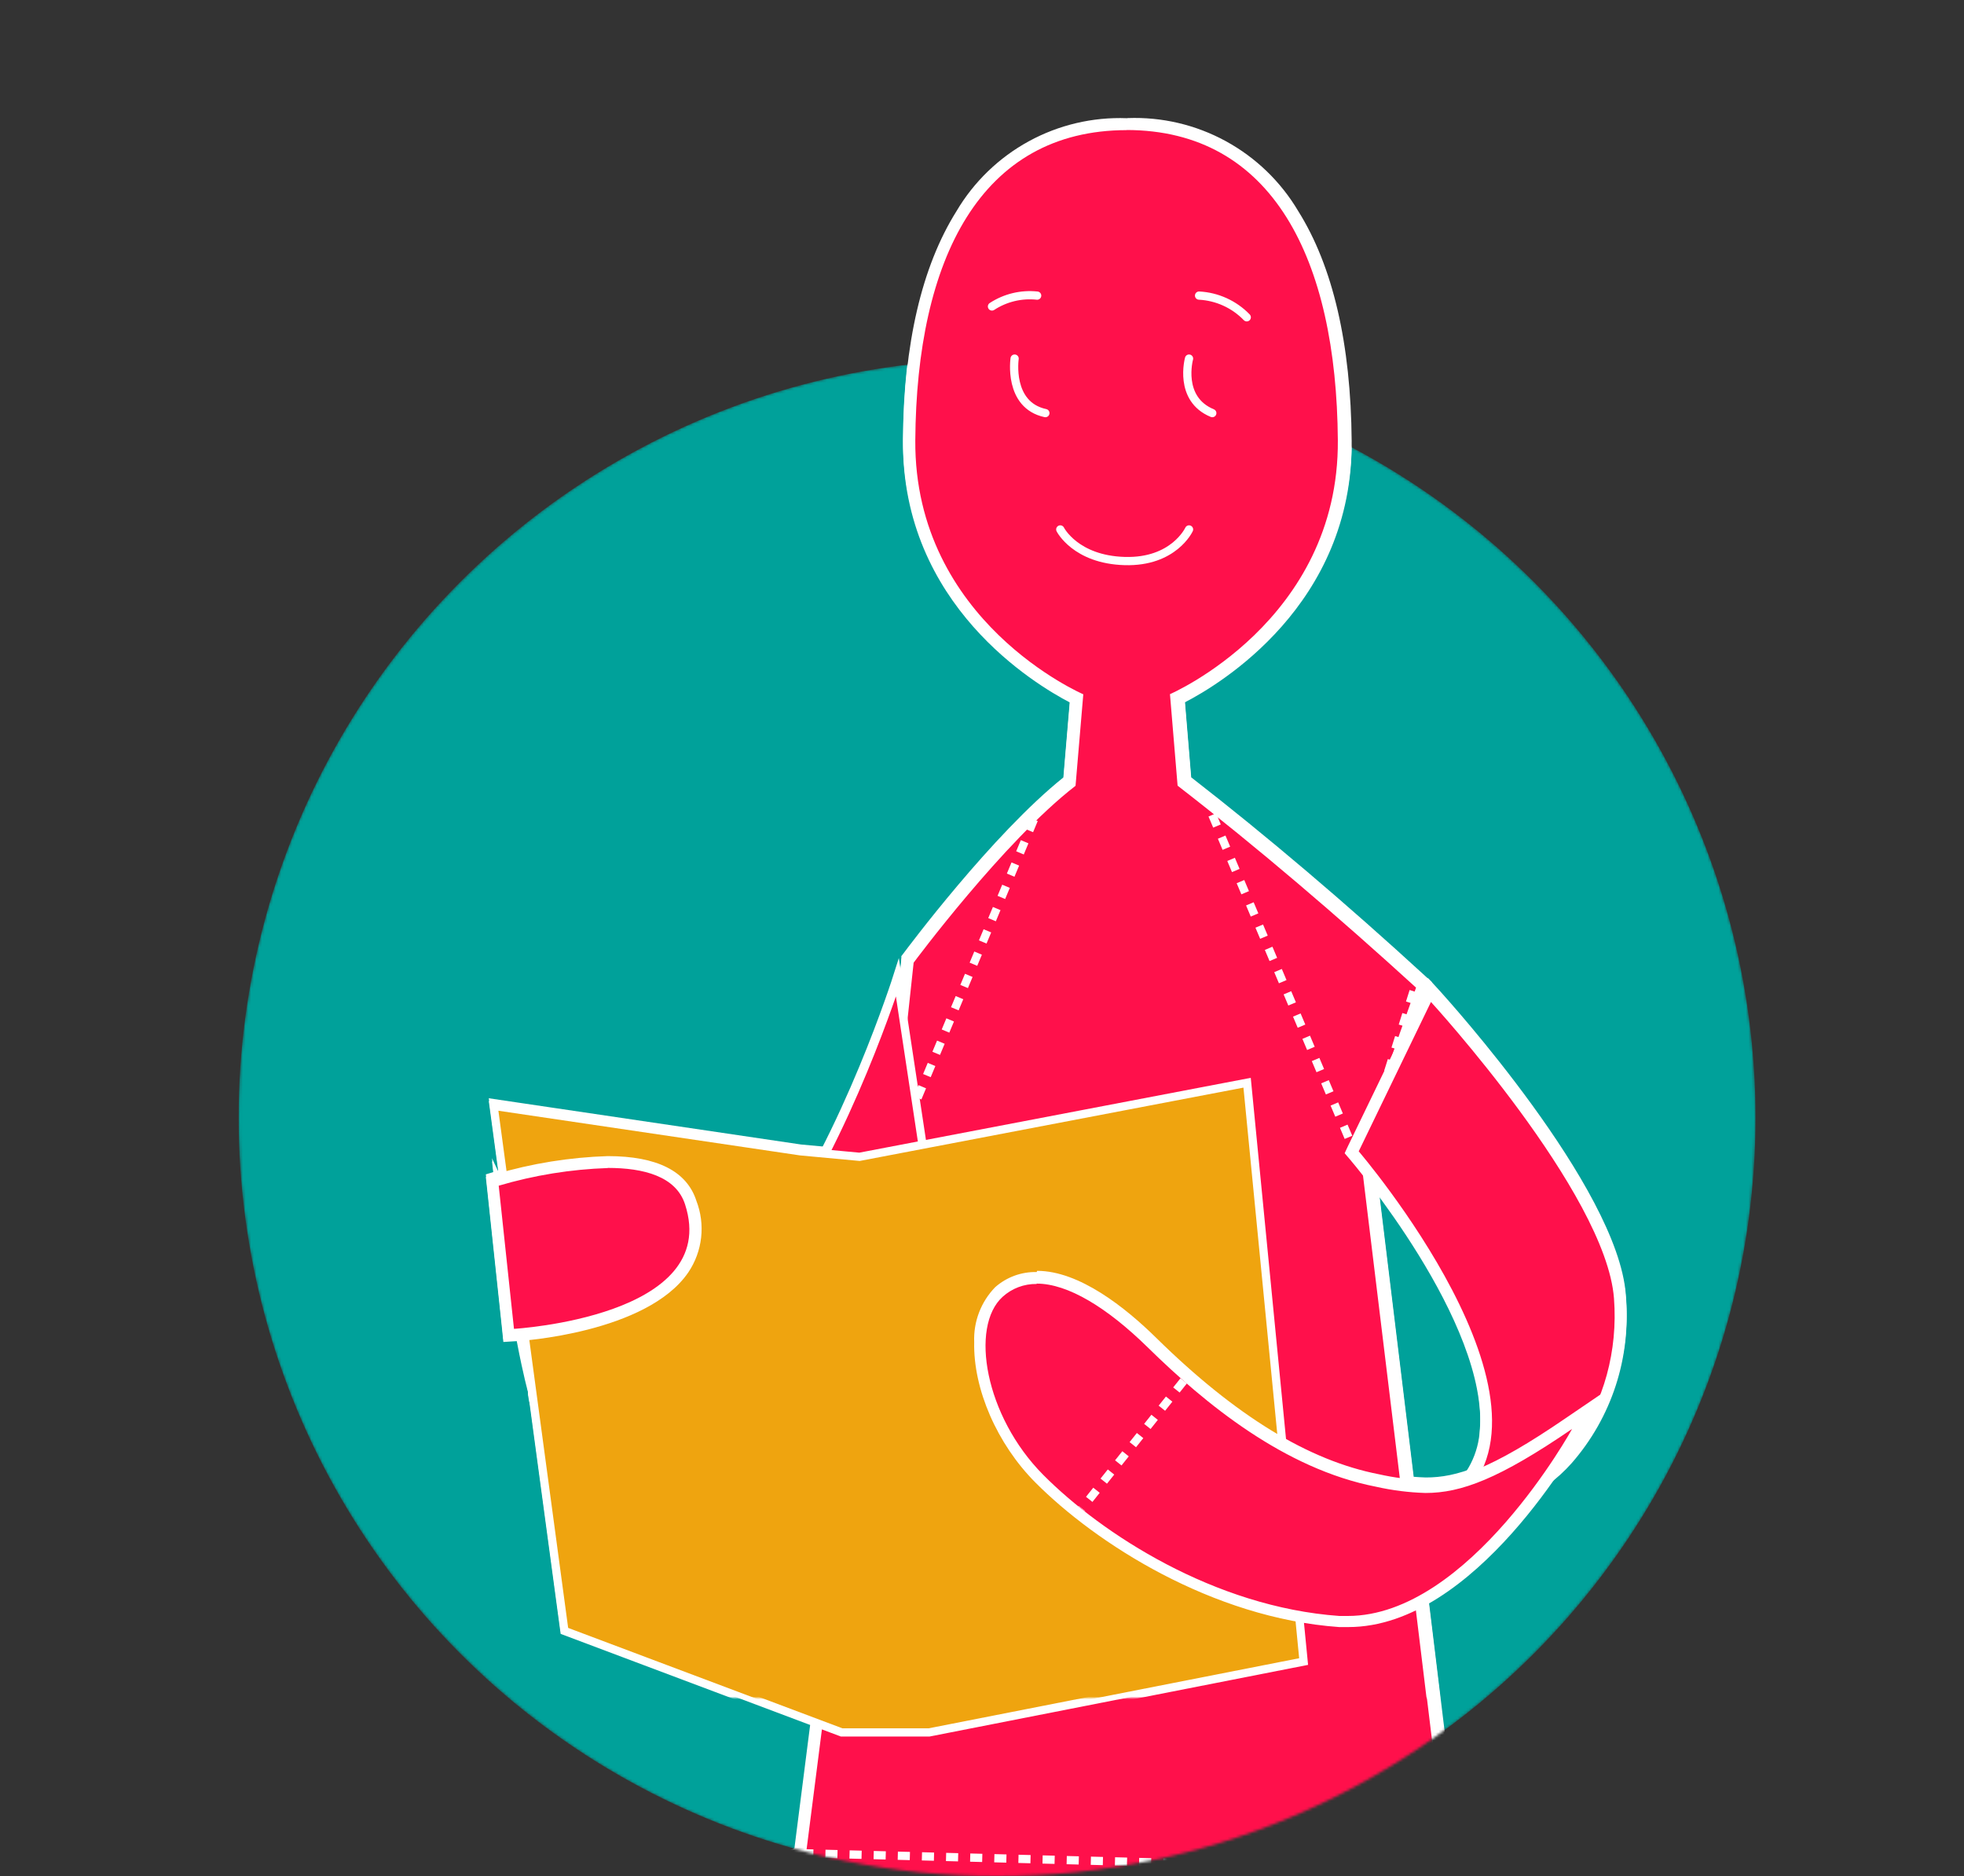 <?xml version="1.0" encoding="UTF-8"?> <svg xmlns="http://www.w3.org/2000/svg" width="716" height="684" viewBox="0 0 716 684" fill="none"><rect x="0" y="0" width="716" height="684" fill="#333333" stroke="none"/> <mask id="mask0" style="mask-type:alpha" maskUnits="userSpaceOnUse" x="87" y="131" width="553" height="553"> <circle cx="363.5" cy="407.5" r="276.5" fill="#00A19A"></circle> </mask> <g mask="url(#mask0)"> <circle cx="363.5" cy="407.5" r="276.5" fill="#00A19A"></circle> <path d="M332.382 1042.36C314.996 1042.36 296.349 1031.14 296.219 1010.35C296.219 988.601 304.911 776.407 305.867 752.66L257.664 748.311C260.794 771.97 282.745 938.586 286.439 990.515C287.146 995.758 286.736 1001.09 285.238 1006.17C283.74 1011.24 281.187 1015.94 277.746 1019.96C275.113 1022.8 271.917 1025.07 268.363 1026.61C264.809 1028.15 260.974 1028.94 257.1 1028.92C242.061 1028.92 229.107 1017.61 224.065 1000.13C216.85 975.032 189.856 765.534 186.901 742.396L143.176 737.699L291.959 674.897L308.779 543.423L323.124 424.126L331.208 348.929L331.599 348.45C332.903 346.624 364.198 304.611 390.278 284.083L392.844 253.291C383.325 248.638 331.338 220.368 331.773 159.306C332.338 84.849 360.504 43.836 411.098 43.836C461.692 43.836 489.903 84.849 490.468 159.306C490.903 220.194 438.917 248.638 429.355 253.291L431.963 284.083C459.694 305.567 488.686 330.184 518.156 357.236L519.243 358.236L516.416 366.195C508.913 385.204 503.096 404.836 499.03 424.865V424.865L530.761 685.814L429.268 762.706L372.197 758.357C372.197 777.754 370.893 908.49 367.59 973.249C367.088 988.628 365.796 1003.97 363.721 1019.22C360.722 1033.35 348.421 1042.36 332.382 1042.36Z" fill="#FF104B"></path> <path d="M410.618 46.397C463.907 46.397 487.249 93.455 487.727 159.475C488.205 225.495 426.527 252.069 426.527 252.069L429.307 285.426C458.299 307.868 487.986 333.267 516.239 359.057C508.241 381.542 500.678 401.418 496.592 424.642V425.034L528.237 685.2L428.482 760.788L369.847 756.134C369.847 756.134 368.803 902.875 365.195 973.331C364.731 988.61 363.455 1003.85 361.37 1019C358.458 1033.48 345.592 1040.31 332.205 1040.31C315.688 1040.31 298.432 1029.87 298.258 1010.56C298.258 987.552 308.038 750.828 308.038 750.828L254.879 746.001C254.879 746.001 280.003 934.624 284.002 990.902C285.654 1014.34 271.7 1026.87 256.791 1026.87C244.36 1026.87 231.233 1018.17 225.93 999.73C218.41 973.635 188.593 740.521 188.593 740.521L151.779 736.607L293.737 676.676L310.688 543.94L325.034 424.642L333.075 349.968C333.075 349.968 365.849 305.78 392.102 285.47L394.927 252.112C394.927 252.112 333.247 225.669 333.682 159.519C334.117 93.368 357.546 46.441 410.792 46.441L410.618 46.397ZM410.792 42.092C398.345 41.625 386.003 44.531 375.07 50.502C364.137 56.473 355.019 65.288 348.679 76.015C336.03 96.195 329.467 124.378 329.206 159.78C328.771 219.581 377.54 248.589 390.058 255.113L387.669 283.426C361.589 304.345 330.683 345.836 329.336 347.619L328.597 348.576V349.794L320.555 424.468L306.212 543.722L289.609 673.849L150.039 732.779L134 739.564L151.386 741.391L184.682 744.957C188.594 775.401 214.585 976.593 221.67 1001.3C227.017 1019.74 240.796 1031.74 256.878 1031.74C261.064 1031.76 265.211 1030.91 269.05 1029.24C272.889 1027.57 276.337 1025.12 279.176 1022.04C282.85 1017.82 285.588 1012.86 287.207 1007.5C288.825 1002.14 289.288 996.498 288.565 990.945C285.001 940.626 264.355 783.056 260.183 751.35L303.649 755.265C302.301 788.362 293.955 989.51 294.085 1010.91C294.085 1033.18 314.035 1045.14 332.508 1045.14C349.895 1045.14 362.936 1035.35 366.065 1020.21C368.194 1004.86 369.514 989.394 370.021 973.896C373.194 911.356 374.367 787.318 374.584 761.354L428.439 765.703H430.135L431.48 764.659L531.452 689.027L533.496 687.462L533.192 684.896L501.635 425.425C505.639 405.613 511.356 386.187 518.718 367.365L521.021 360.884L522.02 358.057L519.847 356.056C490.594 329.222 461.82 304.78 434.263 283.382L431.916 255.069C444.564 248.546 493.289 219.537 492.768 159.736C492.464 124.334 485.944 96.152 473.295 75.972C466.944 65.244 457.818 56.43 446.878 50.46C435.939 44.489 423.592 41.583 411.14 42.048L410.792 42.092Z" fill="white"></path> <path d="M515.326 360.371L495.549 423.086" stroke="white" stroke-width="3" stroke-miterlimit="10" stroke-dasharray="4.4 4.4"></path> <path d="M441.955 296.086L495.809 423.603" stroke="white" stroke-width="3" stroke-miterlimit="10" stroke-dasharray="4.4 4.4"></path> <path d="M324.34 423.603L377.629 296.086" stroke="white" stroke-width="3" stroke-miterlimit="10" stroke-dasharray="4.4 4.4"></path> <path d="M505.461 542.949H306.734" stroke="white" stroke-width="3" stroke-miterlimit="10" stroke-dasharray="4.4 4.4"></path> <path d="M525.236 681.678L292.998 675.633" stroke="white" stroke-width="3" stroke-miterlimit="10" stroke-dasharray="4.4 4.4"></path> <path d="M433.477 192.012C433.477 192.012 427.958 204.058 410.006 203.537C392.055 203.015 386.535 192.012 386.535 192.012" stroke="white" stroke-width="3" stroke-miterlimit="10" stroke-linecap="round"></path> <path d="M433.478 129.73C433.478 129.73 429.393 144.431 441.955 149.606" stroke="white" stroke-width="3" stroke-miterlimit="10" stroke-linecap="round"></path> <path d="M369.891 129.73C369.891 129.73 367.37 146.649 381.105 149.606" stroke="white" stroke-width="3" stroke-miterlimit="10" stroke-linecap="round"></path> <path d="M327.162 355.887C327.162 355.887 254.227 586.392 181.812 431.04C187.376 483.23 193.94 506.106 193.94 506.106C193.94 506.106 192.898 534.463 249.403 537.681C305.909 540.9 338.725 432.258 338.725 432.258L327.162 355.887Z" fill="#FF104B" stroke="white" stroke-width="3" stroke-miterlimit="10"></path> <path d="M454.648 393.723L475.251 604.743L338.724 631.578H306.82L205.762 593.566L179.943 402.16L291.825 418.73L313.34 420.731L454.648 393.723Z" fill="#EFA40F" stroke="white" stroke-width="3" stroke-miterlimit="10"></path> <path d="M524.889 549.036L529.497 545.209C533.075 542.286 536.003 538.65 538.099 534.531C540.194 530.413 541.409 525.903 541.667 521.288C545.144 480.537 494.202 420.736 493.854 420.171L492.941 419.083L521.281 360.457L523.455 362.806C526.063 365.676 587.785 433.566 590.697 472.143C591.647 482.745 590.437 493.431 587.142 503.553C583.848 513.674 578.536 523.022 571.528 531.031C566.486 536.705 560.3 541.246 553.378 544.357C546.456 547.468 538.953 549.077 531.365 549.079L524.889 549.036Z" fill="#FF104B"></path> <path d="M521.675 364.281C521.675 364.281 585.44 433.867 588.396 472.313C591.352 510.76 567.316 546.901 531.196 546.901H530.891C574.356 510.89 495.337 418.733 495.337 418.733L521.675 364.281V364.281ZM520.546 356.583L517.764 362.367L491.423 416.818L490.207 419.428L492.032 421.559C492.554 422.168 542.93 481.316 539.497 521.111C539.277 525.437 538.155 529.669 536.201 533.534C534.247 537.399 531.505 540.813 528.153 543.553L518.895 551.164H530.891H531.196C539.087 551.172 546.89 549.505 554.09 546.274C561.29 543.043 567.724 538.32 572.966 532.419C580.171 524.184 585.635 514.575 589.026 504.17C592.418 493.765 593.668 482.781 592.7 471.879C589.701 432.737 527.501 364.15 524.893 361.236L520.546 356.496V356.583Z" fill="white"></path> <path d="M491.333 590.305C490.29 590.305 489.203 590.305 488.16 590.305C442.434 587.043 400.663 560.209 378.757 538.116C365.375 525.006 357.587 507.222 357.024 488.492C356.876 485.107 357.418 481.728 358.613 478.558C359.809 475.389 361.633 472.494 363.979 470.051C367.753 466.579 372.718 464.695 377.844 464.788C389.449 464.788 403.924 473.052 419.833 488.622C449.129 517.414 476.033 533.853 502.025 538.898C507.738 540.184 513.559 540.927 519.412 541.116C530.93 541.116 543.709 537.245 571.571 518.153L579.09 512.977L574.744 520.98C573.179 523.807 536.147 590.262 491.029 590.305H491.333Z" fill="#FF104B"></path> <path d="M377.93 466.959C389.274 466.959 403.575 475.657 418.397 490.183C439.391 510.798 468.252 534.501 501.721 541.025C507.62 542.345 513.63 543.102 519.672 543.286C532.711 543.286 546.491 538.154 573.136 519.931C573.136 519.931 535.667 588.126 491.332 588.126H488.29C442.651 584.864 401.618 558.117 380.32 536.676C359.021 515.234 353.546 482.659 365.499 471.787C368.895 468.695 373.34 467.015 377.93 467.089V466.959ZM377.93 462.74C372.373 462.61 366.971 464.583 362.804 468.264C360.239 470.904 358.238 474.04 356.923 477.479C355.608 480.919 355.007 484.59 355.155 488.269C354.764 505.362 363.5 525.455 377.452 539.459C399.576 561.683 441.869 588.865 488.203 592.171H491.55C537.928 592.171 575.569 524.585 577.177 521.715L585.87 505.753L570.789 516.017C543.318 534.849 530.93 538.633 519.803 538.633C514.039 538.453 508.305 537.725 502.678 536.458C477.076 531.457 450.518 515.234 421.57 486.791C410.225 475.614 393.447 462.305 378.104 462.305L377.93 462.74Z" fill="white"></path> <path d="M431.525 502.414L394.361 549.037" stroke="white" stroke-width="3" stroke-miterlimit="10" stroke-dasharray="4.25 4.25"></path> <path d="M179.469 429.476L181.209 428.953C194.334 425.058 207.903 422.865 221.587 422.43C238.452 422.43 248.623 427.432 252.013 437.261C253.51 441.197 254.043 445.435 253.567 449.619C253.09 453.804 251.619 457.812 249.275 461.311C234.845 482.491 189.597 485.362 187.684 485.449H185.643L179.469 429.476Z" fill="#FF104B"></path> <path d="M221.583 424.782C234.623 424.782 246.447 427.827 249.751 438.091C263.051 479.06 187.377 483.452 187.377 483.452L181.812 431.262C194.743 427.44 208.107 425.278 221.583 424.826V424.782ZM221.583 420.477C207.679 420.913 193.889 423.135 180.551 427.087L177.117 428.131L177.51 431.698L183.073 483.887L183.508 488.236L187.638 487.975C189.594 487.975 235.84 484.931 250.922 462.881C253.481 459.092 255.087 454.74 255.602 450.196C256.117 445.653 255.525 441.052 253.879 436.786C250.401 425.956 239.491 420.477 221.583 420.477V420.477Z" fill="white"></path> </g> <mask id="mask1" style="mask-type:alpha" maskUnits="userSpaceOnUse" x="0" y="0" width="716" height="619"> <rect width="716" height="619" fill="#C4C4C4"></rect> </mask> <g mask="url(#mask1)"> <path d="M332.382 1043.36C314.996 1043.36 296.349 1032.14 296.219 1011.35C296.219 989.601 304.911 777.407 305.867 753.66L257.664 749.311C260.794 772.97 282.745 939.586 286.439 991.515C287.146 996.758 286.736 1002.09 285.238 1007.17C283.74 1012.24 281.187 1016.94 277.746 1020.96C275.113 1023.8 271.917 1026.07 268.363 1027.61C264.809 1029.15 260.974 1029.94 257.1 1029.92C242.061 1029.92 229.107 1018.61 224.065 1001.13C216.85 976.032 189.856 766.534 186.901 743.396L143.176 738.699L291.959 675.897L308.779 544.423L323.124 425.126L331.208 349.929L331.599 349.45C332.903 347.624 364.198 305.611 390.278 285.083L392.844 254.291C383.325 249.638 331.338 221.368 331.773 160.306C332.338 85.849 360.504 44.836 411.098 44.836C461.692 44.836 489.903 85.849 490.468 160.306C490.903 221.194 438.917 249.638 429.355 254.291L431.963 285.083C459.694 306.567 488.686 331.184 518.156 358.236L519.243 359.236L516.416 367.195C508.913 386.204 503.096 405.836 499.03 425.865V425.865L530.761 686.814L429.268 763.706L372.197 759.357C372.197 778.754 370.893 909.49 367.59 974.249C367.088 989.628 365.796 1004.97 363.721 1020.22C360.722 1034.35 348.421 1043.36 332.382 1043.36Z" fill="#FF104B"></path> <path d="M410.618 47.397C463.907 47.397 487.249 94.455 487.727 160.475C488.205 226.495 426.527 253.069 426.527 253.069L429.307 286.426C458.299 308.868 487.986 334.267 516.239 360.057C508.241 382.542 500.678 402.418 496.592 425.642V426.034L528.237 686.2L428.482 761.788L369.847 757.134C369.847 757.134 368.803 903.875 365.195 974.331C364.731 989.61 363.455 1004.85 361.37 1020C358.458 1034.48 345.592 1041.31 332.205 1041.31C315.688 1041.31 298.432 1030.87 298.258 1011.56C298.258 988.552 308.038 751.828 308.038 751.828L254.879 747.001C254.879 747.001 280.003 935.624 284.002 991.902C285.654 1015.34 271.7 1027.87 256.791 1027.87C244.36 1027.87 231.233 1019.17 225.93 1000.73C218.41 974.635 188.593 741.521 188.593 741.521L151.779 737.607L293.737 677.676L310.688 544.94L325.034 425.642L333.075 350.968C333.075 350.968 365.849 306.78 392.102 286.47L394.927 253.112C394.927 253.112 333.247 226.669 333.682 160.519C334.117 94.368 357.546 47.441 410.792 47.441L410.618 47.397ZM410.792 43.092C398.345 42.625 386.003 45.531 375.07 51.502C364.137 57.473 355.019 66.288 348.679 77.015C336.03 97.195 329.467 125.378 329.206 160.78C328.771 220.581 377.54 249.589 390.058 256.113L387.669 284.426C361.589 305.345 330.683 346.836 329.336 348.619L328.597 349.576V350.794L320.555 425.468L306.212 544.722L289.609 674.849L150.039 733.779L134 740.564L151.386 742.391L184.682 745.957C188.594 776.401 214.585 977.593 221.67 1002.3C227.017 1020.74 240.796 1032.74 256.878 1032.74C261.064 1032.76 265.211 1031.91 269.05 1030.24C272.889 1028.57 276.337 1026.12 279.176 1023.04C282.85 1018.82 285.588 1013.86 287.207 1008.5C288.825 1003.14 289.288 997.498 288.565 991.945C285.001 941.626 264.355 784.056 260.183 752.35L303.649 756.265C302.301 789.362 293.955 990.51 294.085 1011.91C294.085 1034.18 314.035 1046.14 332.508 1046.14C349.895 1046.14 362.936 1036.35 366.065 1021.21C368.194 1005.86 369.514 990.394 370.021 974.896C373.194 912.356 374.367 788.318 374.584 762.354L428.439 766.703H430.135L431.48 765.659L531.452 690.027L533.496 688.462L533.192 685.896L501.635 426.425C505.639 406.613 511.356 387.187 518.718 368.365L521.021 361.884L522.02 359.057L519.847 357.056C490.594 330.222 461.82 305.78 434.263 284.382L431.916 256.069C444.564 249.546 493.289 220.537 492.768 160.736C492.464 125.334 485.944 97.152 473.295 76.972C466.944 66.244 457.818 57.43 446.878 51.46C435.939 45.489 423.592 42.583 411.14 43.048L410.792 43.092Z" fill="white"></path> <path d="M515.326 361.371L495.549 424.086" stroke="white" stroke-width="3" stroke-miterlimit="10" stroke-dasharray="4.4 4.4"></path> <path d="M441.955 297.086L495.809 424.603" stroke="white" stroke-width="3" stroke-miterlimit="10" stroke-dasharray="4.4 4.4"></path> <path d="M324.34 424.603L377.629 297.086" stroke="white" stroke-width="3" stroke-miterlimit="10" stroke-dasharray="4.4 4.4"></path> <path d="M505.461 543.949H306.734" stroke="white" stroke-width="3" stroke-miterlimit="10" stroke-dasharray="4.4 4.4"></path> <path d="M433.477 193.012C433.477 193.012 427.958 205.058 410.006 204.537C392.055 204.015 386.535 193.012 386.535 193.012" stroke="white" stroke-width="3" stroke-miterlimit="10" stroke-linecap="round"></path> <path d="M454.519 115.677C449.933 110.934 443.72 108.105 437.133 107.762" stroke="white" stroke-width="3" stroke-miterlimit="10" stroke-linecap="round"></path> <path d="M361.635 111.728C366.505 108.547 372.325 107.148 378.109 107.769" stroke="white" stroke-width="3" stroke-miterlimit="10" stroke-linecap="round"></path> <path d="M433.478 130.73C433.478 130.73 429.393 145.431 441.955 150.606" stroke="white" stroke-width="3" stroke-miterlimit="10" stroke-linecap="round"></path> <path d="M369.891 130.73C369.891 130.73 367.37 147.649 381.105 150.606" stroke="white" stroke-width="3" stroke-miterlimit="10" stroke-linecap="round"></path> <path d="M327.162 356.887C327.162 356.887 254.227 587.392 181.812 432.04C187.376 484.23 193.94 507.106 193.94 507.106C193.94 507.106 192.898 535.463 249.403 538.681C305.909 541.9 338.725 433.258 338.725 433.258L327.162 356.887Z" fill="#FF104B" stroke="white" stroke-width="3" stroke-miterlimit="10"></path> <path d="M454.648 394.723L475.251 605.743L338.724 632.578H306.82L205.762 594.566L179.943 403.16L291.825 419.73L313.34 421.731L454.648 394.723Z" fill="#EFA40F" stroke="white" stroke-width="3" stroke-miterlimit="10"></path> <path d="M524.889 550.036L529.497 546.209C533.075 543.286 536.003 539.65 538.099 535.531C540.194 531.413 541.409 526.903 541.667 522.288C545.144 481.537 494.202 421.736 493.854 421.171L492.941 420.083L521.281 361.457L523.455 363.806C526.063 366.676 587.785 434.566 590.697 473.143C591.647 483.745 590.437 494.431 587.142 504.553C583.848 514.674 578.536 524.022 571.528 532.031C566.486 537.705 560.3 542.246 553.378 545.357C546.456 548.468 538.953 550.077 531.365 550.079L524.889 550.036Z" fill="#FF104B"></path> <path d="M521.675 365.281C521.675 365.281 585.44 434.867 588.396 473.313C591.352 511.76 567.316 547.901 531.196 547.901H530.891C574.356 511.89 495.337 419.733 495.337 419.733L521.675 365.281V365.281ZM520.546 357.583L517.764 363.367L491.423 417.818L490.207 420.428L492.032 422.559C492.554 423.168 542.93 482.316 539.497 522.111C539.277 526.437 538.155 530.669 536.201 534.534C534.247 538.399 531.505 541.813 528.153 544.553L518.895 552.164H530.891H531.196C539.087 552.172 546.89 550.505 554.09 547.274C561.29 544.043 567.724 539.32 572.966 533.419C580.171 525.184 585.635 515.575 589.026 505.17C592.418 494.765 593.668 483.781 592.7 472.879C589.701 433.737 527.501 365.15 524.893 362.236L520.546 357.496V357.583Z" fill="white"></path> <path d="M491.333 591.305C490.29 591.305 489.203 591.305 488.16 591.305C442.434 588.043 400.663 561.209 378.757 539.116C365.375 526.006 357.587 508.222 357.024 489.492C356.876 486.107 357.418 482.728 358.613 479.558C359.809 476.389 361.633 473.494 363.979 471.051C367.753 467.579 372.718 465.695 377.844 465.788C389.449 465.788 403.924 474.052 419.833 489.622C449.129 518.414 476.033 534.853 502.025 539.898C507.738 541.184 513.559 541.927 519.412 542.116C530.93 542.116 543.709 538.245 571.571 519.153L579.09 513.977L574.744 521.98C573.179 524.807 536.147 591.262 491.029 591.305H491.333Z" fill="#FF104B"></path> <path d="M377.93 467.959C389.274 467.959 403.575 476.657 418.397 491.183C439.391 511.798 468.252 535.501 501.721 542.025C507.62 543.345 513.63 544.102 519.672 544.286C532.711 544.286 546.491 539.154 573.136 520.931C573.136 520.931 535.667 589.126 491.332 589.126H488.29C442.651 585.864 401.618 559.117 380.32 537.676C359.021 516.234 353.546 483.659 365.499 472.787C368.895 469.695 373.34 468.015 377.93 468.089V467.959ZM377.93 463.74C372.373 463.61 366.971 465.583 362.804 469.264C360.239 471.904 358.238 475.04 356.923 478.479C355.608 481.919 355.007 485.59 355.155 489.269C354.764 506.362 363.5 526.455 377.452 540.459C399.576 562.683 441.869 589.865 488.203 593.171H491.55C537.928 593.171 575.569 525.585 577.177 522.715L585.87 506.753L570.789 517.017C543.318 535.849 530.93 539.633 519.803 539.633C514.039 539.453 508.305 538.725 502.678 537.458C477.076 532.457 450.518 516.234 421.57 487.791C410.225 476.614 393.447 463.305 378.104 463.305L377.93 463.74Z" fill="white"></path> <path d="M431.525 503.414L394.361 550.037" stroke="white" stroke-width="3" stroke-miterlimit="10" stroke-dasharray="4.25 4.25"></path> <path d="M179.469 430.476L181.209 429.953C194.334 426.058 207.903 423.865 221.587 423.43C238.452 423.43 248.623 428.432 252.013 438.261C253.51 442.197 254.043 446.435 253.567 450.619C253.09 454.804 251.619 458.812 249.275 462.311C234.845 483.491 189.597 486.362 187.684 486.449H185.643L179.469 430.476Z" fill="#FF104B"></path> <path d="M221.583 425.782C234.623 425.782 246.447 428.827 249.751 439.091C263.051 480.06 187.377 484.452 187.377 484.452L181.812 432.262C194.743 428.44 208.107 426.278 221.583 425.826V425.782ZM221.583 421.477C207.679 421.913 193.889 424.135 180.551 428.087L177.117 429.131L177.51 432.698L183.073 484.887L183.508 489.236L187.638 488.975C189.594 488.975 235.84 485.931 250.922 463.881C253.481 460.092 255.087 455.74 255.602 451.196C256.117 446.653 255.525 442.052 253.879 437.786C250.401 426.956 239.491 421.477 221.583 421.477V421.477Z" fill="white"></path> </g> </svg> 
